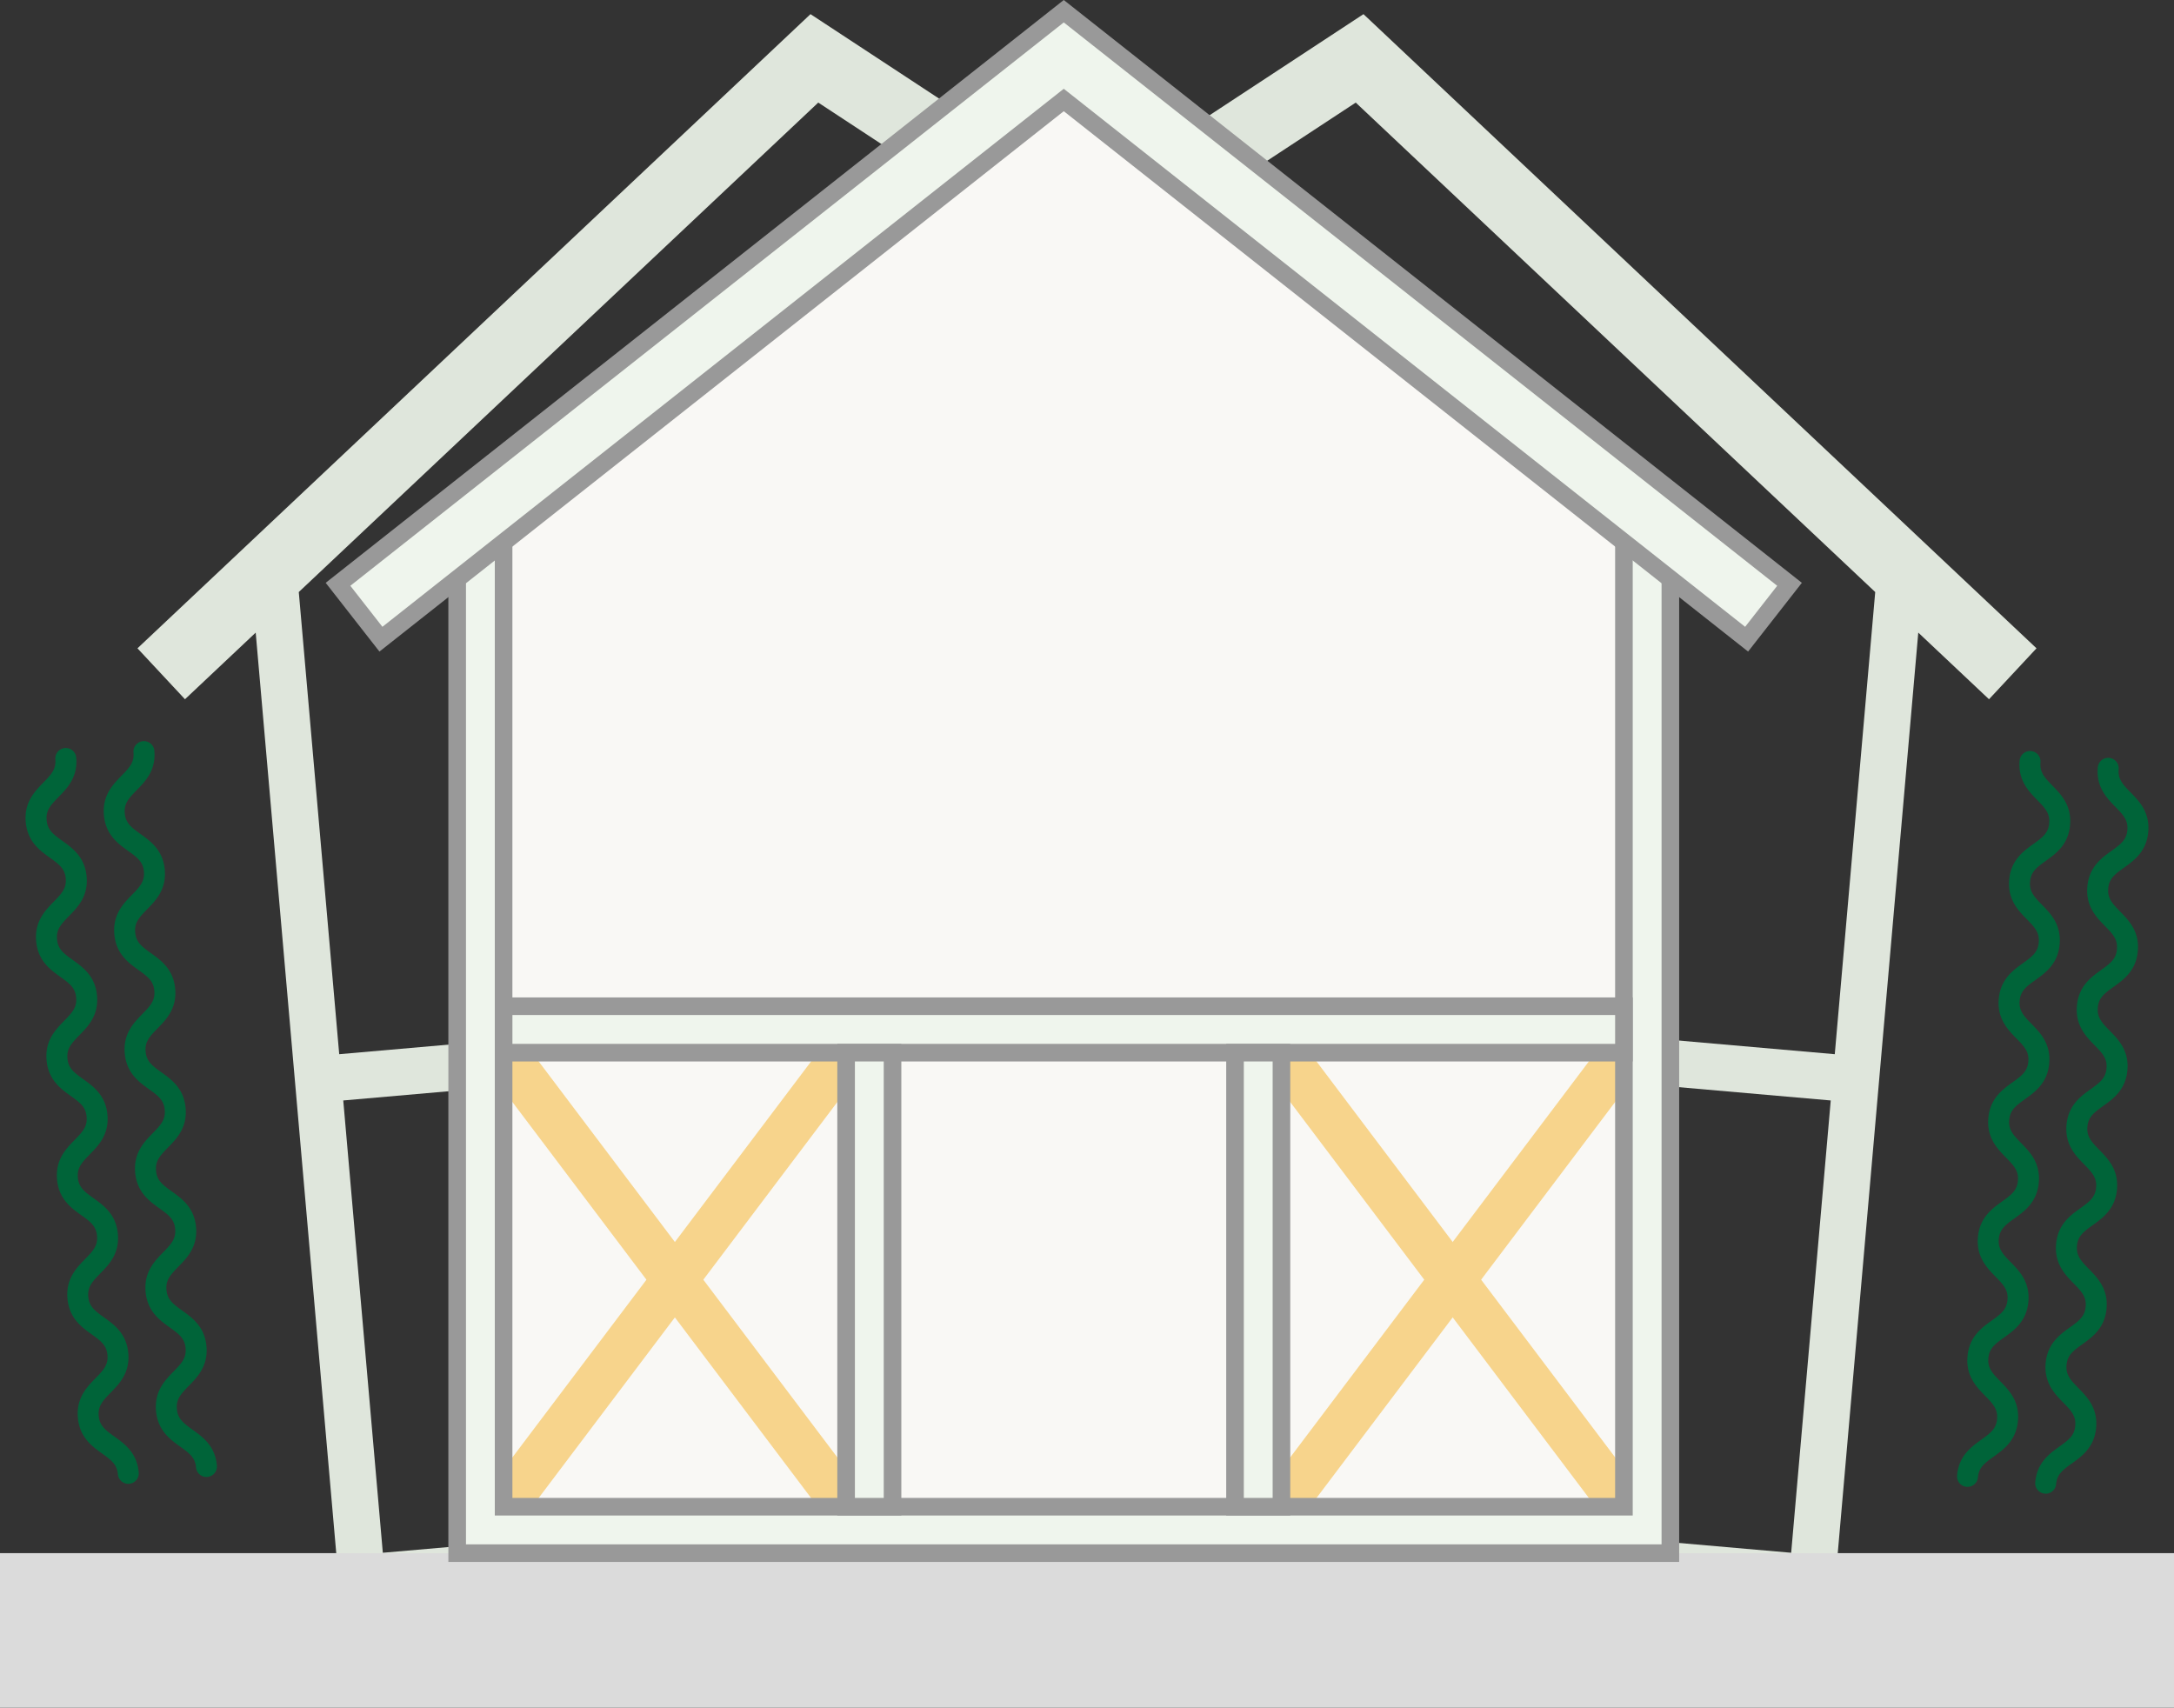 <svg xmlns="http://www.w3.org/2000/svg" xmlns:xlink="http://www.w3.org/1999/xlink" width="370.637" height="291.118" viewBox="0 0 370.637 291.118">
  <rect x="0" y="0" width="370.637" height="291.118" fill="#333333" stroke="none"/>
  <defs>
    <clipPath id="clip-path">
      <rect id="長方形_29874" data-name="長方形 29874" width="370.637" height="26.344" fill="none"/>
    </clipPath>
  </defs>
  <g id="earthquake-resistance-img" transform="translate(-1017.363 -707.089)">
    <g id="グループ_28404" data-name="グループ 28404" transform="translate(1029.567 707.862)">
      <path id="パス_78026" data-name="パス 78026" d="M273.78,89.293,142,2.751,27.258,110.861l8.1,8.684,12.057-11.36L61.893,273.627,267.935,255.6,253.461,90.158l13.847,9.094ZM69.089,265.05l-6.746-77.109,58.166-5.089,6.746,77.11Zm66.052-5.779-6.746-77.109,58.166-5.089,6.746,77.11ZM259.359,248.4l-58.166,5.089-6.746-77.109,58.166-5.089Zm-7.436-85L61.653,180.055,54.76,101.268l88.563-83.441L245.03,84.621Z" transform="translate(-16.026 -1.113)" fill="#dfe6dc"/>
      <path id="パス_78027" data-name="パス 78027" d="M146.648,99.253l13.847-9.093L146.02,255.6l206.042,18.025,14.474-165.441,12.058,11.36,8.1-8.684L271.951,2.752,140.175,89.294ZM286.7,259.962l6.746-77.109,58.166,5.089-6.746,77.109Zm-66.052-5.779,6.746-77.109,58.165,5.089-6.746,77.11ZM161.342,171.3l58.166,5.089-6.746,77.11L154.6,248.4Zm7.583-86.673L270.632,17.828l88.563,83.441L352.3,180.055,162.032,163.409Z" transform="translate(-51.7 -1.113)" fill="#dfe6dc"/>
      <g id="グループ_28401" data-name="グループ 28401">
        <g id="グループ_28405" data-name="グループ 28405">
          <g id="グループ_28399" data-name="グループ 28399" transform="translate(-12.204 264.001)" style="isolation: isolate">
            <g id="グループ_28398" data-name="グループ 28398">
              <g id="グループ_28397" data-name="グループ 28397" clip-path="url(#clip-path)">
                <rect id="長方形_29873" data-name="長方形 29873" width="370.637" height="26.344" transform="translate(0 0)" fill="#dbdbdb"/>
              </g>
            </g>
          </g>
        </g>
      </g>
      <path id="パス_78028" data-name="パス 78028" d="M123.688,102.729l95.5-75.4,95.5,75.4V267.137h-191Z" transform="translate(-50.031 -11.053)" fill="#f9f8f5"/>
      <rect id="長方形_29876" data-name="長方形 29876" width="7.742" height="96.957" transform="translate(203.175 181.011) rotate(-37.028)" fill="#f7d48c"/>
      <rect id="長方形_29877" data-name="長方形 29877" width="96.957" height="7.742" transform="translate(203.177 253.756) rotate(-52.976)" fill="#f7d48c"/>
      <rect id="長方形_29878" data-name="長方形 29878" width="7.742" height="96.957" transform="translate(70.566 181.011) rotate(-37.028)" fill="#f7d48c"/>
      <rect id="長方形_29879" data-name="長方形 29879" width="96.957" height="7.742" transform="matrix(0.602, -0.798, 0.798, 0.602, 70.569, 253.756)" fill="#f7d48c"/>
      <path id="パス_78029" data-name="パス 78029" d="M309.307,147.2V315.625h-191V147.2h-7.916V323.541H317.224V147.2Z" transform="translate(-44.654 -59.54)" fill="#eff5ed"/>
      <path id="パス_78030" data-name="パス 78030" d="M309.307,147.2V315.625h-191V147.2h-7.916V323.541H317.224V147.2Z" transform="translate(-44.654 -59.54)" fill="none" stroke="#999" stroke-miterlimit="10" stroke-width="3"/>
      <rect id="長方形_29880" data-name="長方形 29880" width="190.997" height="7.917" transform="translate(73.657 170.764)" fill="#eff5ed"/>
      <rect id="長方形_29881" data-name="長方形 29881" width="190.997" height="7.917" transform="translate(73.657 170.764)" fill="none" stroke="#999" stroke-miterlimit="10" stroke-width="3"/>
      <rect id="長方形_29882" data-name="長方形 29882" width="7.917" height="77.404" transform="translate(132.045 178.68)" fill="#eff5ed"/>
      <rect id="長方形_29883" data-name="長方形 29883" width="7.917" height="77.404" transform="translate(132.045 178.68)" fill="none" stroke="#999" stroke-miterlimit="10" stroke-width="3"/>
      <rect id="長方形_29884" data-name="長方形 29884" width="7.917" height="77.404" transform="translate(198.349 178.68)" fill="#eff5ed"/>
      <rect id="長方形_29885" data-name="長方形 29885" width="7.917" height="77.404" transform="translate(198.349 178.68)" fill="none" stroke="#999" stroke-miterlimit="10" stroke-width="3"/>
      <path id="パス_78031" data-name="パス 78031" d="M323.741,99.609,200.008,1.911,76.277,99.609l7.316,9.357L200.008,17.045l116.416,91.921Z" transform="translate(-30.854 -0.773)" fill="#eff5ed"/>
      <g id="グループ_28403" data-name="グループ 28403">
        <g id="グループ_28406" data-name="グループ 28406">
          <path id="パス_78032" data-name="パス 78032" d="M323.741,99.609,200.008,1.911,76.277,99.609l7.316,9.357L200.008,17.045l116.416,91.921Z" transform="translate(-30.854 -0.773)" fill="none" stroke="#999" stroke-miterlimit="10" stroke-width="3"/>
          <path id="パス_78033" data-name="パス 78033" d="M43.508,336.312a1.786,1.786,0,0,1-1.777-1.63c-.144-1.641-1.062-2.373-2.671-3.523-1.718-1.229-3.857-2.758-4.151-6.118s1.547-5.237,3.026-6.746c1.385-1.413,2.161-2.292,2.018-3.932s-1.061-2.372-2.67-3.522c-1.719-1.229-3.858-2.758-4.151-6.117s1.547-5.236,3.026-6.744c1.385-1.413,2.161-2.292,2.018-3.932s-1.061-2.37-2.67-3.519c-1.718-1.228-3.857-2.757-4.151-6.115s1.547-5.236,3.026-6.745c1.385-1.413,2.161-2.291,2.018-3.931s-1.061-2.371-2.67-3.521c-1.719-1.229-3.857-2.758-4.151-6.116s1.547-5.235,3.026-6.743c1.385-1.412,2.161-2.291,2.018-3.93s-1.061-2.37-2.67-3.52c-1.719-1.228-3.858-2.757-4.151-6.115s1.547-5.236,3.026-6.744c1.385-1.413,2.161-2.291,2.018-3.93s-1.061-2.371-2.67-3.521c-1.718-1.229-3.857-2.757-4.151-6.115s1.547-5.234,3.026-6.743c1.385-1.411,2.161-2.29,2.018-3.929a1.786,1.786,0,0,1,3.559-.311c.294,3.358-1.547,5.234-3.026,6.743-1.385,1.411-2.161,2.29-2.018,3.929s1.061,2.37,2.67,3.519c1.719,1.229,3.858,2.758,4.151,6.116s-1.547,5.235-3.026,6.743c-1.385,1.413-2.161,2.291-2.018,3.93s1.061,2.37,2.67,3.52c1.719,1.229,3.858,2.757,4.151,6.115s-1.547,5.236-3.026,6.743c-1.385,1.412-2.161,2.291-2.018,3.931s1.061,2.37,2.67,3.52c1.719,1.229,3.858,2.758,4.151,6.115s-1.547,5.236-3.026,6.745c-1.385,1.413-2.161,2.291-2.018,3.931s1.061,2.37,2.67,3.519c1.719,1.229,3.857,2.757,4.151,6.115s-1.547,5.236-3.026,6.745c-1.385,1.413-2.161,2.292-2.018,3.932s1.061,2.371,2.67,3.522c1.719,1.229,3.858,2.758,4.151,6.116s-1.547,5.236-3.026,6.745c-1.385,1.413-2.161,2.293-2.018,3.933s1.061,2.372,2.67,3.523c1.719,1.229,3.857,2.758,4.151,6.117a1.786,1.786,0,0,1-1.623,1.935c-.053,0-.106.007-.158.007" transform="translate(-20.514 -85.296)" fill="#006439"/>
          <path id="パス_78034" data-name="パス 78034" d="M21.134,338.27a1.786,1.786,0,0,1-1.777-1.63c-.144-1.641-1.062-2.372-2.671-3.523-1.718-1.229-3.856-2.758-4.15-6.118s1.547-5.237,3.026-6.745c1.385-1.413,2.16-2.292,2.018-3.932s-1.061-2.372-2.67-3.522c-1.719-1.229-3.858-2.758-4.151-6.117s1.547-5.236,3.026-6.745c1.385-1.413,2.161-2.292,2.018-3.932s-1.061-2.37-2.67-3.52c-1.718-1.228-3.857-2.757-4.151-6.115s1.547-5.236,3.026-6.745c1.385-1.412,2.161-2.291,2.018-3.931s-1.061-2.371-2.67-3.52C9.637,270.947,7.5,269.418,7.2,266.06s1.547-5.236,3.026-6.744c1.386-1.412,2.162-2.291,2.019-3.931s-1.061-2.369-2.67-3.519c-1.719-1.228-3.858-2.757-4.151-6.115s1.547-5.236,3.026-6.745c1.385-1.412,2.161-2.29,2.018-3.93s-1.061-2.37-2.67-3.52c-1.718-1.229-3.857-2.757-4.15-6.116S5.2,220.207,6.677,218.7c1.385-1.411,2.161-2.29,2.018-3.929a1.786,1.786,0,0,1,3.559-.311c.294,3.358-1.547,5.234-3.026,6.743-1.385,1.411-2.161,2.29-2.018,3.929s1.061,2.37,2.67,3.52c1.718,1.228,3.857,2.757,4.151,6.115S12.484,240,11,241.509c-1.385,1.412-2.161,2.29-2.018,3.93s1.061,2.37,2.67,3.519c1.719,1.229,3.857,2.757,4.151,6.115s-1.547,5.236-3.026,6.744c-1.385,1.413-2.161,2.292-2.018,3.931s1.061,2.37,2.67,3.52c1.719,1.229,3.858,2.758,4.151,6.115s-1.547,5.236-3.026,6.745c-1.385,1.412-2.161,2.29-2.018,3.93s1.061,2.37,2.67,3.52c1.718,1.229,3.857,2.757,4.151,6.115s-1.547,5.236-3.026,6.744c-1.385,1.413-2.161,2.292-2.018,3.932s1.061,2.371,2.67,3.522c1.719,1.229,3.858,2.758,4.151,6.116s-1.547,5.237-3.026,6.745c-1.385,1.413-2.161,2.292-2.018,3.933s1.061,2.372,2.67,3.523c1.719,1.229,3.857,2.758,4.151,6.117a1.786,1.786,0,0,1-1.623,1.935c-.053,0-.106.007-.158.007" transform="translate(-11.464 -86.088)" fill="#006439"/>
          <path id="パス_78035" data-name="パス 78035" d="M547.158,341.1c-.052,0-.105,0-.158-.007a1.786,1.786,0,0,1-1.623-1.935c.294-3.357,2.433-4.887,4.151-6.115,1.609-1.15,2.526-1.88,2.67-3.519s-.634-2.518-2.018-3.93c-1.479-1.508-3.32-3.385-3.026-6.742s2.433-4.888,4.151-6.117c1.609-1.149,2.526-1.881,2.67-3.521s-.633-2.517-2.018-3.93c-1.479-1.508-3.321-3.385-3.026-6.743s2.433-4.887,4.151-6.115c1.609-1.15,2.526-1.881,2.67-3.521s-.634-2.518-2.018-3.93c-1.479-1.508-3.32-3.386-3.026-6.744s2.433-4.887,4.151-6.116c1.609-1.151,2.526-1.881,2.67-3.522s-.633-2.517-2.018-3.929c-1.479-1.509-3.32-3.386-3.026-6.744s2.433-4.888,4.151-6.116c1.609-1.151,2.526-1.881,2.67-3.522s-.633-2.52-2.018-3.932c-1.479-1.508-3.32-3.386-3.026-6.745s2.432-4.888,4.15-6.117c1.61-1.151,2.527-1.882,2.671-3.523s-.634-2.52-2.018-3.933c-1.479-1.508-3.319-3.386-3.025-6.745a1.786,1.786,0,1,1,3.559.311c-.144,1.641.632,2.52,2.018,3.933,1.479,1.509,3.32,3.386,3.025,6.745s-2.432,4.888-4.15,6.117c-1.609,1.151-2.527,1.882-2.671,3.523s.634,2.52,2.018,3.932c1.479,1.508,3.32,3.387,3.026,6.745s-2.433,4.888-4.151,6.116c-1.609,1.151-2.526,1.881-2.67,3.522s.633,2.518,2.018,3.93c1.479,1.508,3.32,3.385,3.026,6.743s-2.433,4.888-4.151,6.116c-1.609,1.151-2.526,1.881-2.67,3.521s.633,2.519,2.018,3.931c1.48,1.508,3.32,3.385,3.026,6.743s-2.433,4.887-4.151,6.116c-1.61,1.15-2.527,1.881-2.67,3.521s.634,2.517,2.018,3.929c1.479,1.508,3.32,3.385,3.026,6.743s-2.433,4.887-4.151,6.116c-1.609,1.15-2.526,1.881-2.67,3.521s.633,2.518,2.018,3.93c1.48,1.508,3.321,3.385,3.026,6.743s-2.432,4.886-4.151,6.115c-1.609,1.149-2.526,1.88-2.67,3.519a1.786,1.786,0,0,1-1.777,1.63" transform="translate(-210.6 -87.235)" fill="#006439"/>
          <path id="パス_78036" data-name="パス 78036" d="M524.785,339.146c-.052,0-.105,0-.158-.007A1.786,1.786,0,0,1,523,337.2c.294-3.357,2.433-4.886,4.151-6.114,1.609-1.15,2.526-1.881,2.67-3.519s-.634-2.518-2.018-3.93c-1.479-1.508-3.321-3.385-3.026-6.743s2.433-4.887,4.151-6.116c1.609-1.15,2.526-1.881,2.67-3.521s-.633-2.518-2.018-3.93c-1.479-1.508-3.32-3.385-3.026-6.743s2.432-4.887,4.15-6.115c1.609-1.15,2.527-1.881,2.67-3.52s-.634-2.518-2.018-3.931c-1.479-1.508-3.32-3.385-3.026-6.743s2.433-4.887,4.151-6.116c1.609-1.15,2.526-1.881,2.67-3.521s-.633-2.517-2.018-3.929c-1.479-1.508-3.32-3.385-3.026-6.743s2.433-4.888,4.151-6.116c1.609-1.151,2.526-1.881,2.67-3.522s-.633-2.52-2.017-3.932c-1.479-1.508-3.32-3.386-3.026-6.745s2.432-4.888,4.15-6.117c1.61-1.151,2.527-1.882,2.671-3.523s-.634-2.52-2.018-3.933c-1.479-1.508-3.32-3.387-3.026-6.745a1.786,1.786,0,0,1,3.559.311c-.144,1.641.633,2.52,2.017,3.933,1.479,1.508,3.321,3.386,3.026,6.745s-2.432,4.889-4.15,6.117c-1.609,1.151-2.527,1.882-2.671,3.523s.634,2.52,2.018,3.932c1.479,1.508,3.32,3.387,3.026,6.745s-2.433,4.888-4.151,6.116c-1.609,1.151-2.526,1.881-2.67,3.522s.633,2.517,2.018,3.929c1.479,1.508,3.32,3.385,3.026,6.743s-2.433,4.887-4.151,6.116c-1.609,1.151-2.526,1.881-2.67,3.521s.633,2.518,2.018,3.931c1.479,1.508,3.32,3.385,3.026,6.743s-2.433,4.887-4.151,6.115c-1.609,1.15-2.526,1.881-2.67,3.52s.634,2.518,2.018,3.93c1.479,1.508,3.32,3.385,3.026,6.743s-2.433,4.887-4.151,6.116c-1.608,1.151-2.526,1.881-2.67,3.521s.633,2.518,2.018,3.93c1.479,1.508,3.321,3.385,3.026,6.742s-2.432,4.887-4.151,6.116c-1.608,1.149-2.526,1.88-2.67,3.519a1.786,1.786,0,0,1-1.777,1.63" transform="translate(-201.55 -86.442)" fill="#006439"/>
        </g>
      </g>
    </g>
  </g>
</svg>
